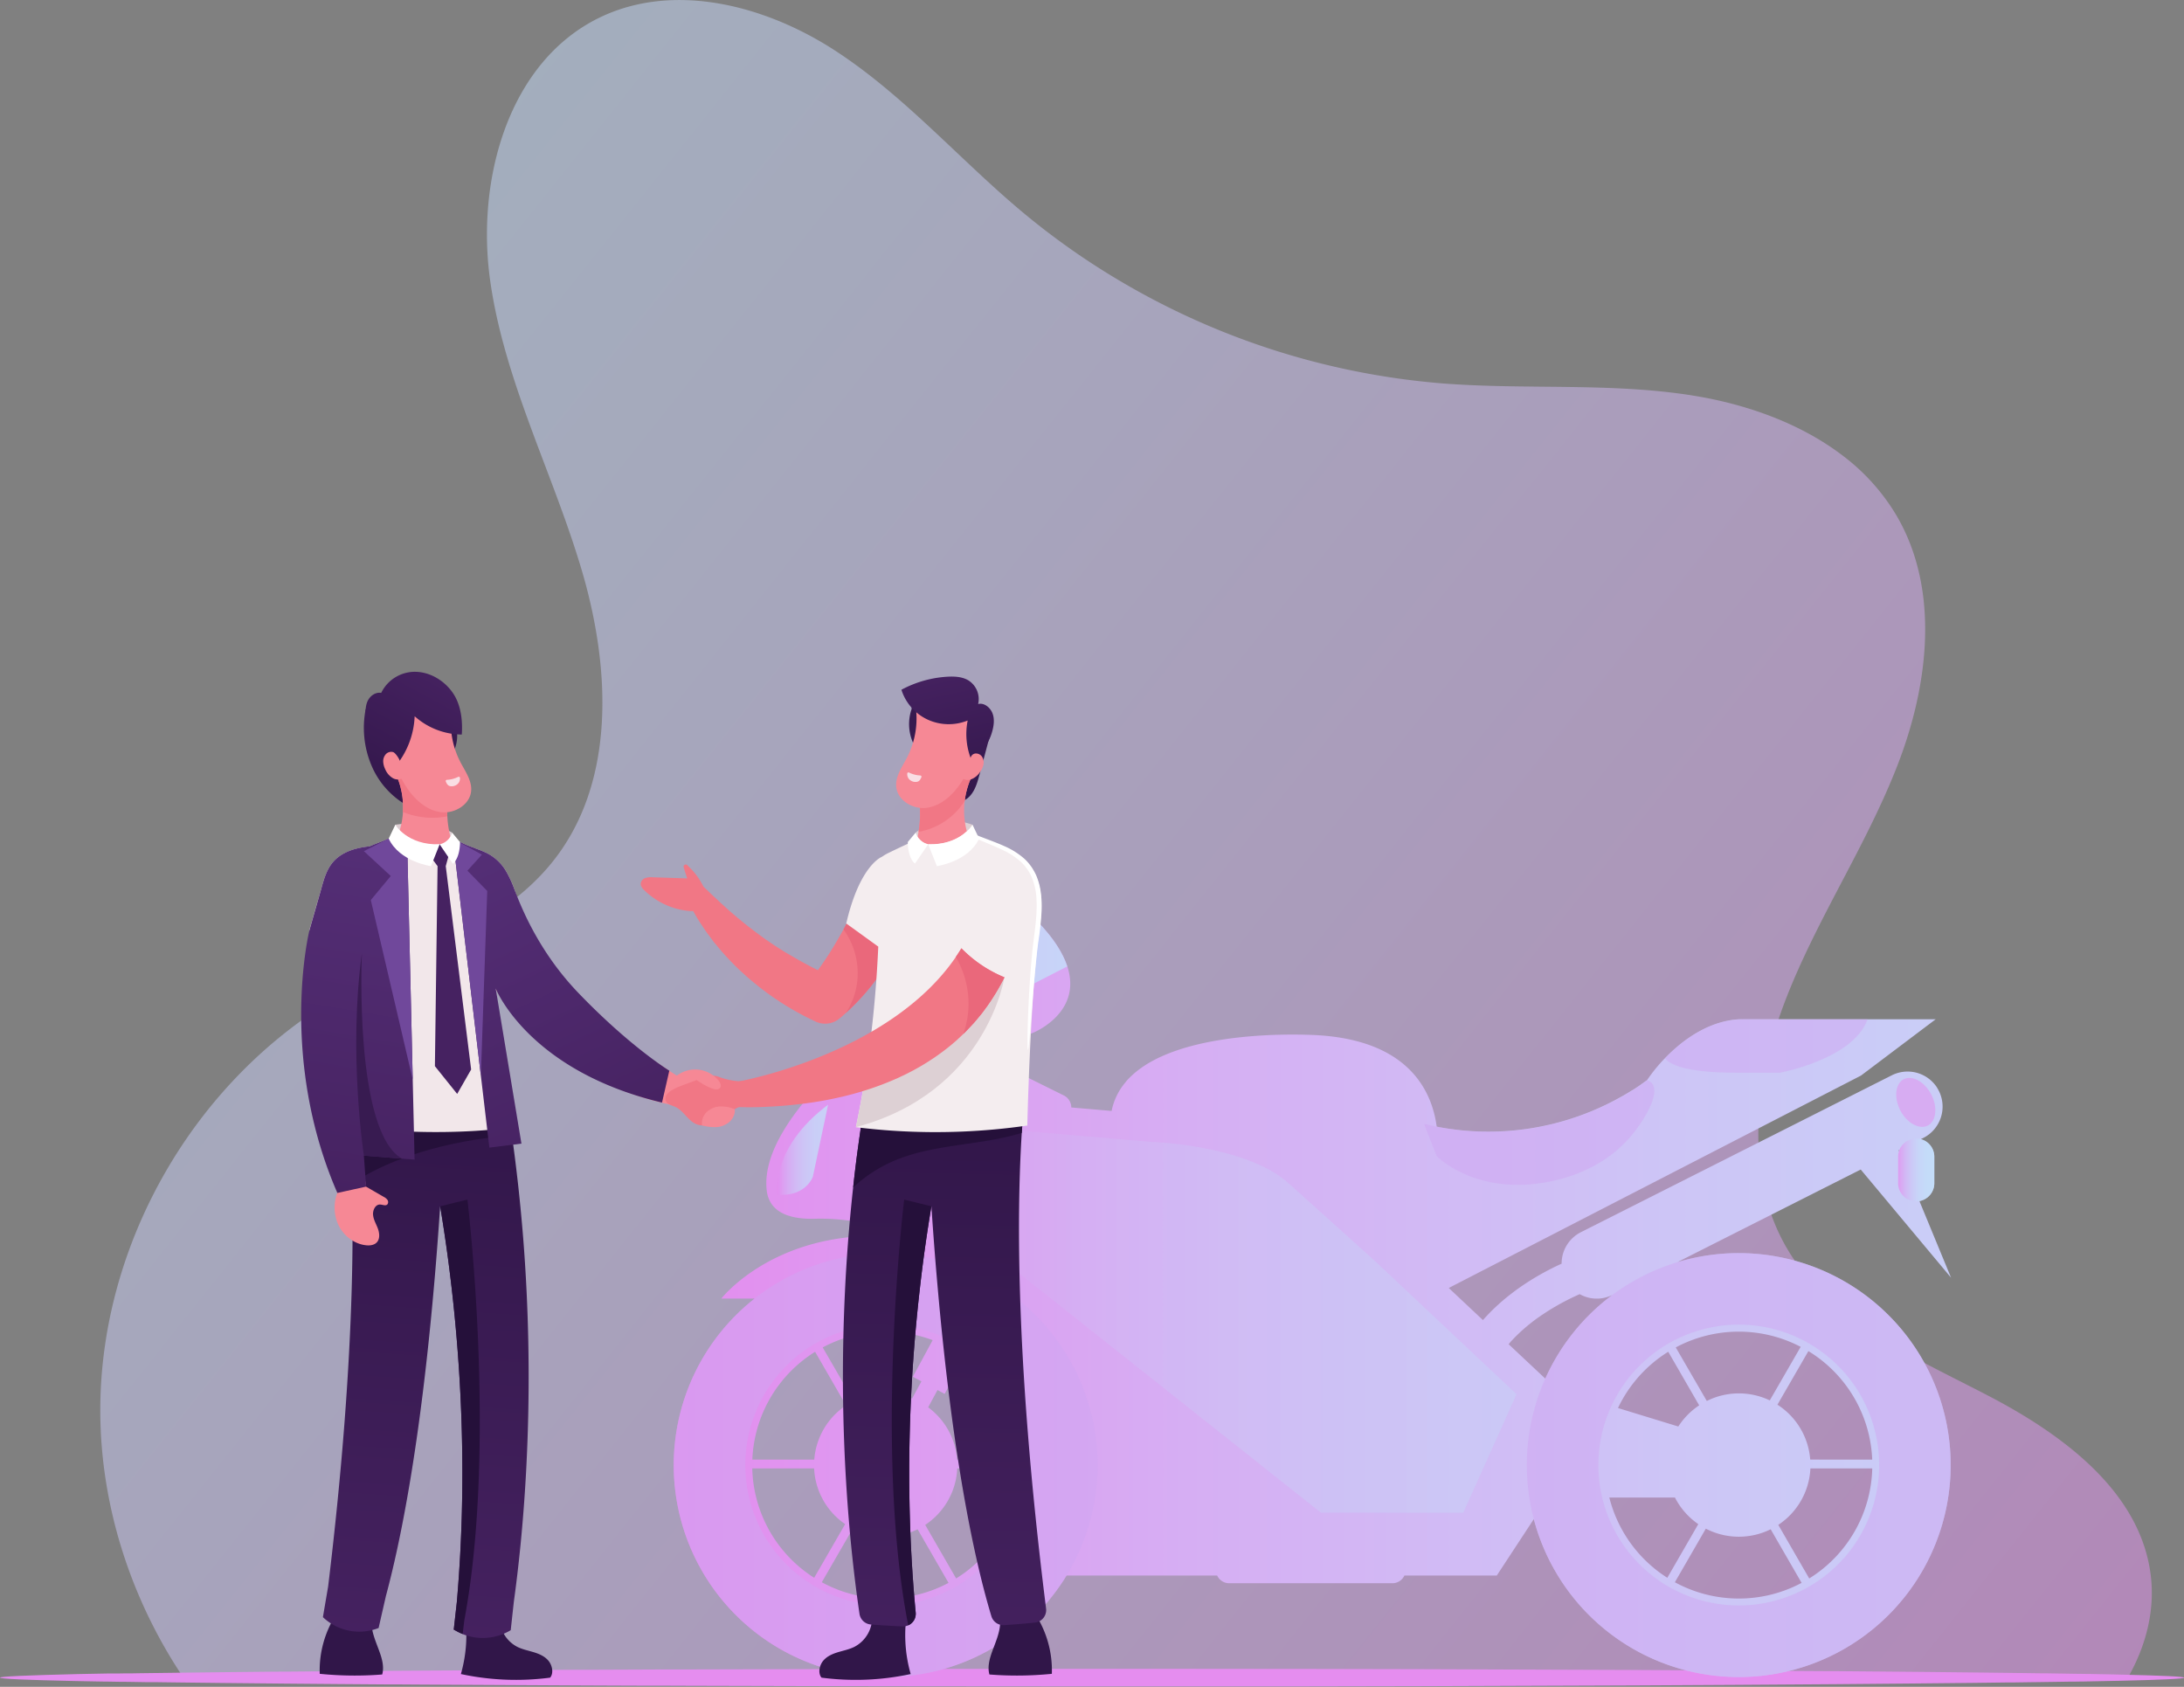 <svg xmlns="http://www.w3.org/2000/svg" xmlns:xlink="http://www.w3.org/1999/xlink" viewBox="0 0 1300 1004"><rect x="0" y="0" width="1300" height="1004" fill="#808080" stroke="none"/><defs><style>.cls-1{isolation:isolate;}.cls-11,.cls-2,.cls-6{opacity:0.5;}.cls-3{fill:url(#_ÂÁ_Ï_ÌÌ_È_ËÂÌÚ_21);}.cls-4{fill:#e58def;}.cls-5{fill:url(#Dégradé_sans_nom_6);}.cls-6{fill:#d1a7f2;}.cls-11,.cls-6{mix-blend-mode:multiply;}.cls-7{opacity:0.3;fill:url(#gradient);}.cls-10,.cls-7,.cls-8,.cls-9{mix-blend-mode:screen;}.cls-10,.cls-8,.cls-9{opacity:0.75;}.cls-8{fill:url(#gradient-2);}.cls-9{fill:url(#gradient-3);}.cls-10{fill:url(#gradient-4);}.cls-12{fill:#e48cee;}.cls-13{fill:#f17785;}.cls-14{fill:#ea687b;}.cls-15{fill:#ddd0d4;}.cls-16{fill:url(#_ÂÁ_Ï_ÌÌ_È_ËÂÌÚ_6);}.cls-17{fill:#311649;}.cls-18{fill:url(#_ÂÁ_Ï_ÌÌ_È_ËÂÌÚ_6-2);}.cls-19{fill:#25103a;}.cls-20{fill:#ddced3;}.cls-21{fill:url(#_ÂÁ_Ï_ÌÌ_È_ËÂÌÚ_6-3);}.cls-22{fill:url(#_ÂÁ_Ï_ÌÌ_È_ËÂÌÚ_6-4);}.cls-23{fill:#f68895;}.cls-24{fill:#f4edef;}.cls-25{fill:#fff;}.cls-26{fill:#371a4f;}.cls-27{fill:url(#_ÂÁ_Ï_ÌÌ_È_ËÂÌÚ_6-5);}.cls-28{fill:#f9dee4;}.cls-29{fill:#f2e7ea;}.cls-30{fill:url(#_ÂÁ_Ï_ÌÌ_È_ËÂÌÚ_6-6);}.cls-31{fill:url(#_ÂÁ_Ï_ÌÌ_È_ËÂÌÚ_4);}.cls-32{fill:#381b51;}.cls-33{fill:url(#_ÂÁ_Ï_ÌÌ_È_ËÂÌÚ_4-2);}.cls-34{fill:#70489b;}.cls-35{fill:#462261;}</style><linearGradient id="_ÂÁ_Ï_ÌÌ_È_ËÂÌÚ_21" x1="1223.7" y1="1130.32" x2="-23.87" y2="134.79" gradientUnits="userSpaceOnUse"><stop offset="0" stop-color="#e58def"/><stop offset="0.19" stop-color="#dda0f2"/><stop offset="0.73" stop-color="#cad1f8"/><stop offset="1" stop-color="#c2e4fb"/></linearGradient><linearGradient id="Dégradé_sans_nom_6" x1="401.06" y1="773.16" x2="2094.7" y2="773.16" gradientUnits="userSpaceOnUse"><stop offset="0" stop-color="#e48cee"/><stop offset="0.02" stop-color="#e290ef"/><stop offset="0.18" stop-color="#d6aef3"/><stop offset="0.35" stop-color="#cdc5f6"/><stop offset="0.54" stop-color="#c6d6f8"/><stop offset="0.74" stop-color="#c2e0fa"/><stop offset="1" stop-color="#c1e3fa"/></linearGradient><linearGradient id="gradient" x1="526.61" y1="783.76" x2="902.74" y2="783.76" xlink:href="#Dégradé_sans_nom_6"/><linearGradient id="gradient-2" x1="1129.83" y1="696.37" x2="1151.36" y2="696.37" xlink:href="#Dégradé_sans_nom_6"/><linearGradient id="gradient-3" x1="462.56" y1="684.36" x2="492.92" y2="684.36" xlink:href="#Dégradé_sans_nom_6"/><linearGradient id="gradient-4" x1="496.55" y1="592.25" x2="635.29" y2="592.25" xlink:href="#Dégradé_sans_nom_6"/><linearGradient id="_ÂÁ_Ï_ÌÌ_È_ËÂÌÚ_6" x1="488.48" y1="476.67" x2="444.61" y2="395.6" gradientTransform="matrix(-1, 0, 0, 1, 704.5, 0)" gradientUnits="userSpaceOnUse"><stop offset="0" stop-color="#311649"/><stop offset="1" stop-color="#462261"/></linearGradient><linearGradient id="_ÂÁ_Ï_ÌÌ_È_ËÂÌÚ_6-2" x1="438.13" y1="653.19" x2="461.02" y2="989.37" xlink:href="#_ÂÁ_Ï_ÌÌ_È_ËÂÌÚ_6"/><linearGradient id="_ÂÁ_Ï_ÌÌ_È_ËÂÌÚ_6-3" x1="137.42" y1="653.07" x2="145.05" y2="1016.45" xlink:href="#_ÂÁ_Ï_ÌÌ_È_ËÂÌÚ_6"/><linearGradient id="_ÂÁ_Ï_ÌÌ_È_ËÂÌÚ_6-4" x1="124.13" y1="480.86" x2="142.57" y2="395.02" xlink:href="#_ÂÁ_Ï_ÌÌ_È_ËÂÌÚ_6"/><linearGradient id="_ÂÁ_Ï_ÌÌ_È_ËÂÌÚ_6-5" x1="127" y1="481.48" x2="145.44" y2="395.64" xlink:href="#_ÂÁ_Ï_ÌÌ_È_ËÂÌÚ_6"/><linearGradient id="_ÂÁ_Ï_ÌÌ_È_ËÂÌÚ_6-6" x1="485.33" y1="478.38" x2="441.46" y2="397.31" xlink:href="#_ÂÁ_Ï_ÌÌ_È_ËÂÌÚ_6"/><linearGradient id="_ÂÁ_Ï_ÌÌ_È_ËÂÌÚ_4" x1="504.07" y1="710.69" x2="467.82" y2="495.14" gradientTransform="matrix(-1, 0, 0, 1, 704.5, 0)" gradientUnits="userSpaceOnUse"><stop offset="0" stop-color="#462261"/><stop offset="1" stop-color="#552f77"/></linearGradient><linearGradient id="_ÂÁ_Ï_ÌÌ_È_ËÂÌÚ_4-2" x1="345.65" y1="689.8" x2="433.4" y2="504.14" xlink:href="#_ÂÁ_Ï_ÌÌ_È_ËÂÌÚ_4"/></defs><g class="cls-1"><g id="Calque_2" data-name="Calque 2"><g id="_Layer_" data-name="&lt;Layer&gt;"><g class="cls-2"><path class="cls-3" d="M59.7,838.13C59.43,894.8,77.42,951,108.84,998.05l.93,1.38h.14l14.17-.19q12.4-.18,26-.32,14.14-.17,29.57-.31l10.43-.1,18.73-.17,35.92-.29,10.05-.07,16.23-.11c28.5-.19,58.87-.36,90.82-.51l4.83,0h5.43q13.59-.08,27.53-.12l11.38-.05,13,0c34.39-.12,70.25-.22,107.27-.29l40.21-.06q38.32-.06,78-.06h57q40.29,0,79.18.07l11.32,0q34.94.06,68.46.15c91.3.25,174,.66,243.32,1.2l5.5.05c18,.13,35,.29,51,.45,14.24.14,27.69.3,40.26.45,4.84.06,9.56.11,14.13.18h.12l7.34.11h1.09c3.44.06,6.79.1,10.06.14h.23c1,0,1.89,0,2.83,0l11.15.19,8.5.14.86,0,3.94.07.78-1.35c10.76-18.8,16.34-40,13.59-61.47-6.35-49.6-52.57-83.48-96.93-106.56s-93.93-44.16-119.35-87.22c-26.12-44.25-19.38-101-.79-148.87s47.78-91.13,66.38-139,25.38-104.61-.7-148.87a124.13,124.13,0,0,0-32.51-35.92c-23.32-17.64-52.5-28.57-81.81-34.11-2.89-.54-5.79-1-8.68-1.48-46.85-7.17-94.65-3.39-141.94-6.55-1.63-.1-3.27-.22-4.91-.35A447.29,447.29,0,0,1,666.3,167a439.57,439.57,0,0,1-57.53-40.63C571,94.82,538.28,56.87,497,30.05S401.39-11,357.05,10.39c-54.41,26.29-73.68,96.45-65.33,156.3s37.34,114.62,54.51,172.56,20.54,126.14-17.1,173.41c-31.68,39.77-84.13,55-128,80.63C115.91,643,60.17,739.52,59.7,838.13Z"/></g><path class="cls-4" d="M0,998.55c0,.71,15.55,1.38,43.88,2l12.25.24,6.89.12,1.47,0,3.07.05,3.36.06,1.73,0H73l5.16.07,8.42.14,3,0,2.55,0,5.53.08,7.66.1,27.88.33,36.28.36,6.86.06q11.79.12,24.22.21,15.42.13,31.78.24l6.43,0,13.24.09c29.58.19,61.19.36,94.52.51l18,.08,18,.07,11.15,0,16.12.06c32,.11,65.26.2,99.53.26q19.89,0,40.24.06,38.48,0,78.34.06h59.21l54,0,15.62,0h8.47l11.25,0q34.8-.06,68.2-.14c90.77-.24,173-.64,241.76-1.17l7.17-.05q23.19-.18,44.2-.39,19.66-.18,37.26-.38l14.26-.18,6.2-.08h2l1.66,0,10.12-.15h.53l5.1-.07,11-.16,5.81-.09,2.79,0,3.77-.07,1.06,0q11.64-.2,21.2-.43h.56c25.22-.58,39-1.21,39-1.87s-12.53-1.21-35.61-1.77l-9.49-.22-12.15-.24-1.59,0c-1.28,0-2.59,0-3.91-.06l-.85,0-8.44-.14-11.07-.18c-.93,0-1.86,0-2.81,0h-.22c-3.25,0-6.58-.08-10-.14h-1.08l-7.29-.1h-.12l-14-.17q-18.72-.23-40-.43c-15.9-.16-32.81-.31-50.63-.44l-5.46,0c-68.78-.52-150.9-.92-241.54-1.16q-33.24-.09-68-.14l-11.24,0q-38.57-.06-78.6-.08H629.34q-39.36,0-77.45.06-20.17,0-39.92.06c-36.75.06-72.34.16-106.48.27l-12.85,0-11.3.05-27.33.11h-5.39c-1.6,0-3.2,0-4.79,0-31.72.14-61.86.3-90.16.49l-16.11.1-10,.07-35.67.28-18.59.16L163,995l-29.36.3q-13.52.13-25.83.31l-14.07.18H93.2c-3.64.06-7.2.1-10.65.14h0c-1.28,0-2.55.06-3.81.07s-2.55,0-3.8,0l-3.51.06c-.83,0-1.64,0-2.45,0l-2.87,0h-.4c-1.22,0-2.43,0-3.63.06l-8.89.17-7.18.14C16.32,997.16,0,997.84,0,998.55Z"/><path class="cls-5" d="M1035,745.87a126,126,0,0,0-36.6,5.4l109.18-55.15,53.76,64.37-18.83-45.61a10.79,10.79,0,0,0,8.87-10.58V688.45a10.8,10.8,0,0,0-8-10.4l1.44-.73a20.89,20.89,0,0,0,9.23-28.09h0c-.31-.61-.65-1.2-1-1.77l0-.05c-.36-.56-.74-1.1-1.14-1.61l0,0h0a20.9,20.9,0,0,0-25.88-5.75L941,733.42a20.89,20.89,0,0,0-11.47,18.73c-13,5.9-31.86,16.59-46.83,33.58l-20.34-19.11,245.38-126.43,44.49-33.54h-114.3c-.59,0-1.17,0-1.76,0l-.56,0-1.19.07-.65.05-1.09.1-.65.08c-.38,0-.75.09-1.12.15l-.58.08-1.34.23-.34.06c-.55.11-1.1.22-1.64.35l-.47.11-1.16.28-.6.16-1,.29-.62.18-1,.32-.58.19-1.11.39-.45.16-1.51.58-.36.15-1.14.48-.55.25-.93.42-.58.28-.9.43-.56.29c-.32.15-.62.32-.93.48l-.49.26-1.34.74a1.18,1.18,0,0,0-.19.11l-1.21.7-.48.3-.86.53-.53.33-.8.52-.52.34-.8.55-.48.33-1,.68-.27.2-1.2.89-.39.29-.8.62-.46.36-.71.57-.46.37-.7.59-.42.35-.79.67-.3.26-1.06.94-.22.2-.81.74-.34.32-.68.64-.33.32-.23.21h0l0,0-.41.39-.3.3-.44.44c-.1.1-.2.19-.29.29l-.19.19-.84.85-.08.09h0a95.49,95.49,0,0,0-10.68,13.08l0,0,0,0-.12.1-.07.06-.24.19-.06,0-1,.72-.11.08-.54.4-.13.1-.72.52,0,0-1.89,1.32-.16.11-.94.64-.18.11c-.78.52-1.63,1.08-2.55,1.66l-.09,0-1.3.81-.28.17-1.25.76-.29.17c-1,.62-2.16,1.27-3.33,1.92A160.89,160.89,0,0,1,855.16,670.6c0-.2-.06-.4-.08-.61s-.05-.3-.07-.45q-.06-.48-.15-1l-.06-.4-.24-1.37h0c-.09-.47-.18-.94-.28-1.41l-.09-.4c-.08-.34-.15-.68-.23-1l-.12-.49-.12-.49h0c-4.88-19.42-20.63-43.55-68.36-46.75,0,0-70.65-5.07-105.52,19h0l-.68.49c-.32.22-.63.44-.93.67s-.72.54-1.07.82l-1.07.86q-.69.55-1.35,1.14l-.74.67-.94.88-.73.73c-.29.29-.58.59-.86.89l-.69.76c-.28.31-.55.63-.82,1l-.63.76c-.28.35-.55.7-.82,1.06s-.36.47-.53.71c-.35.49-.68,1-1,1.49-.08.12-.16.23-.23.35-.39.62-.77,1.25-1.12,1.89-.13.22-.24.45-.36.68-.23.43-.46.87-.67,1.32-.13.27-.25.53-.37.8-.19.43-.37.85-.55,1.29l-.33.84c-.17.45-.32.9-.47,1.35-.1.28-.19.56-.28.84-.15.5-.29,1-.43,1.52-.06.25-.13.49-.19.73-.11.48-.21,1-.31,1.46l-24-2.06a8,8,0,0,0-4.44-7.15L606,638.54a15.16,15.16,0,0,0-29.31-2.39c-4.47,1.67-11.18,5.88-15.41,16.47l-19.71-1.69c19.82-17.69,64.82-32.89,73.15-36.12,0,0,29.72-11.68,20.59-39.6h0c-.1-.3-.2-.6-.31-.9s-.29-.81-.45-1.23-.24-.61-.37-.92-.22-.52-.33-.78-.25-.58-.39-.88l-.38-.8c-.14-.3-.28-.59-.43-.89l-.42-.81c-.16-.31-.32-.62-.49-.93s-.29-.54-.45-.81l-.58-1-.45-.76-.76-1.22-.38-.58c-.38-.6-.79-1.21-1.21-1.81l-.42-.58c-.3-.44-.61-.87-.93-1.31l-.56-.74c-.29-.39-.59-.79-.91-1.19l-.62-.78q-.47-.6-1-1.2l-.66-.79c-.35-.41-.7-.83-1.06-1.24l-.67-.78-1.24-1.38-.6-.66c-.64-.69-1.29-1.38-2-2.08l0,0h0l-.08,0-.1.06-.55.31-.11.07-.29.17-.15.08-.43.25-.08.05-.61.35-.07,0-.59.34-.2.11-.64.38-.11.07-.87.51-.1.05-.79.48-.26.15-.82.49-.18.1-1.1.66-.06,0-1,.63-.29.17-1,.62-.19.12-1.32.8-.07,0-1.27.77-.3.19-1.17.71-.27.17-1.51.93h0l-1.52.94-.33.2-1.33.83-.31.19-3.38,2.13-.33.2-1.46.93-.37.23-3.7,2.36-.29.19-1.63,1.06-.38.24-4,2.58-.32.2-1.73,1.15-.42.27-1.94,1.29-.11.07-2.16,1.44-.25.17-1.86,1.25-.47.31-1.9,1.29-.26.17-2.24,1.53-.18.12-2,1.38-.49.34-1.93,1.34-.3.2-2.33,1.63-.1.07L558.43,586l-.49.35L556,587.68l-.4.29c-1.55,1.1-3.1,2.21-4.66,3.35l-.49.35-1.92,1.41-.47.34c-1.56,1.14-3.14,2.31-4.71,3.49l-.48.35L541,598.71l-.51.38q-2.37,1.78-4.72,3.6l-.49.38-1.9,1.47-.55.43-2.28,1.79,0,0-2.39,1.9-.44.36-1.9,1.53-.57.46-2.09,1.7-.22.18c-.78.64-1.57,1.28-2.34,1.93l-.41.34-1.89,1.58-.58.49c-.65.54-1.28,1.09-1.92,1.63l-.36.31c-.77.65-1.53,1.3-2.28,2l-.36.31-1.87,1.63-.59.53-1.8,1.59-.42.38-2.21,2-.27.25-1.89,1.73-.56.53-1.69,1.57-.47.45c-.72.67-1.43,1.34-2.13,2l-.12.12-1.93,1.87-.23.22h0c-24.68,24.19-42.63,49.83-40.27,71.95,1.58,14.79,16.27,17.45,28.68,17.11,20.45-.54,40.44,4.09,59.32,11.78-79-10.72-115,35.74-115,35.74h19.84A126.15,126.15,0,1,0,634.88,937.75H724.5a7.85,7.85,0,0,0,7.13,4.61h97.2a7.86,7.86,0,0,0,7.13-4.61h55l22-33.54a126.16,126.16,0,1,0,122-158.34ZM898.87,799c.74-.82,1.5-1.63,2.27-2.43l.22-.23c.75-.77,1.52-1.53,2.3-2.28l.29-.28c.77-.73,1.55-1.45,2.33-2.15l.37-.33c.7-.61,1.39-1.21,2.1-1.81l.37-.3c.66-.55,1.32-1.09,2-1.62l.52-.41c.62-.48,1.24-1,1.87-1.43l.61-.46c.65-.48,1.3-.95,2-1.41l.72-.51c.65-.46,1.31-.9,2-1.34l.7-.47c.69-.46,1.38-.9,2.08-1.34l.58-.37c.75-.47,1.51-.93,2.27-1.39l.39-.23,2.49-1.44.19-.11c1.49-.84,3-1.65,4.51-2.44l.22-.11c1.51-.78,3-1.52,4.56-2.25l.22-.1c1.07-.5,2.15-1,3.23-1.46l.33.17.59.3.65.31.6.26.67.27.62.22.7.22.61.18c.25.07.49.13.74.18l.6.14.8.14.56.09c.3,0,.6.06.9.09l.47.05c.46,0,.92,0,1.39,0l1.19,0a20.87,20.87,0,0,0,8-2.13,126.58,126.58,0,0,0-39.88,49.77L898,800.09c.25-.29.49-.58.75-.87Zm178.64,69.76A42.65,42.65,0,0,0,1058,836.08l18.42-31.89a79.39,79.39,0,0,1,38,64.6ZM993,804.58l18.42,31.9A42.92,42.92,0,0,0,999,849.07l-35.92-11A79.74,79.74,0,0,1,993,804.58Zm60.44,28.95a42.67,42.67,0,0,0-37.49.34L997.48,802a79.56,79.56,0,0,1,74.35-.34ZM997,891.36a43,43,0,0,0,13.88,15.82l-18.43,31.93a79.54,79.54,0,0,1-34.51-47.75Zm18.37,18.51a42.64,42.64,0,0,0,38.6.36l18.42,31.91a79.53,79.53,0,0,1-75.44-.37Zm61.55,29.66-18.42-31.91a42.63,42.63,0,0,0,19.12-33.6h36.82A79.4,79.4,0,0,1,1076.89,939.53ZM569.72,868.79a42.57,42.57,0,0,0-17.24-31.13l5.57-10.3,4.25,2.3,11.78-21.8a79.36,79.36,0,0,1,32.5,60.93Zm-85,0H447.82a79.38,79.38,0,0,1,37.36-64.19l18.42,31.9A42.62,42.62,0,0,0,484.68,868.77Zm63.74-46.61-5.51,10.2a42.62,42.62,0,0,0-34.79,1.51L489.7,802a79.61,79.61,0,0,1,65.44-4.33l-11.78,21.81ZM484.59,874a42.6,42.6,0,0,0,18.48,33.18l-18.44,31.93A79.39,79.39,0,0,1,447.77,874Zm23,35.87a42.64,42.64,0,0,0,38.6.36l18.42,31.91a79.53,79.53,0,0,1-75.44-.37Zm61.55,29.66-18.42-31.91A42.6,42.6,0,0,0,569.8,874h36.83A79.43,79.43,0,0,1,569.1,939.53Zm561.19-254.21-.23-.57.54-.27C1130.49,684.76,1130.38,685,1130.29,685.32Zm-534.8-29.77a15.29,15.29,0,0,0,4.37-2.18l6.24,3.09Z"/><path class="cls-6" d="M1035,745.87A126.15,126.15,0,1,0,1161.13,872,126.15,126.15,0,0,0,1035,745.87Zm0,209.71A83.57,83.57,0,1,1,1118.55,872,83.56,83.56,0,0,1,1035,955.58Z"/><path class="cls-6" d="M527.2,745.87A126.15,126.15,0,1,0,653.34,872,126.14,126.14,0,0,0,527.2,745.87Zm0,209.71A83.57,83.57,0,1,1,610.76,872,83.57,83.57,0,0,1,527.2,955.58Z"/><path class="cls-6" d="M855.17,688.1s16.43,17.11,47.91,17.11c0,0,47.91,2,73.23-36.27,0,0,15.82-22,4.11-26,0,0-54.75,45.17-132.78,26Z"/><path class="cls-7" d="M539.43,667.18l145.66,12.47s56.12,1.7,81.62,24.37l51,45.91,85,79.92L871,900.35H786.26L576.79,734.23,526.61,706Z"/><path class="cls-6" d="M1037.91,606.65c-20.33,0-36.79,12.8-46.81,23.2,2.31,3.24,10.86,8.63,42.2,8.63h26.32s43.67-8.09,52.06-31.83Z"/><path class="cls-8" d="M1140.59,715.06h0a10.79,10.79,0,0,1-10.76-10.76V688.45a10.8,10.8,0,0,1,10.76-10.77h0a10.81,10.81,0,0,1,10.77,10.77V704.3A10.8,10.8,0,0,1,1140.59,715.06Z"/><path class="cls-9" d="M462.8,711.13s-4.95-27.22,30.12-53.63l-9.08,42.91S479.72,712.37,462.8,711.13Z"/><path class="cls-10" d="M496.55,636.35c13.3,0,31.49-5.84,61.67-21.57l77.07-39.57c-2.53-7.74-8-16.72-18-27.05C617.3,548.16,544.31,589.54,496.55,636.35Z"/><g class="cls-11"><path class="cls-12" d="M1149.53,651.37c4,7.62,3,16-2,18.59s-12.42-1.39-16.38-9-3-16,2-18.59S1145.57,643.74,1149.53,651.37Z"/></g><path class="cls-13" d="M381.38,525.94c-.07,1.54,1,2.85,2.13,3.93a43.87,43.87,0,0,0,27.15,12.4,12.69,12.69,0,0,0,1.95,0c.2.37.42.74.64,1.12,1.15,2,2.34,4.12,3.77,6.22s2.85,4.4,4.55,6.62c.84,1.12,1.69,2.26,2.55,3.44s1.84,2.28,2.8,3.45a161.28,161.28,0,0,0,13.16,14.14c1.26,1.15,2.54,2.31,3.82,3.49l2,1.76,2.05,1.71,4.21,3.43,4.42,3.33a167.3,167.3,0,0,0,19.51,12.33c.77.41,1.52.84,2.28,1.24s1.54.76,2.3,1.15l4.59,2.25a13.4,13.4,0,0,0,14.63-1.88l1.2-1c.85-.74,1.68-1.47,2.5-2.22a138.2,138.2,0,0,0,12.88-13.4,120.54,120.54,0,0,0,11.69-16.64q1.18-2.12,2.36-4.17c.8-1.63,1.59-3.23,2.39-4.81.21-.47.43-.95.65-1.41.29-.7.59-1.39.88-2.06.57-1.37,1.12-2.72,1.66-4.05a94.63,94.63,0,0,0,4.3-15.27,60.89,60.89,0,0,0,1-6.84,50.83,50.83,0,0,0,.26-6.17,52,52,0,0,0-.35-5.4,38.55,38.55,0,0,0-.92-4.58,17.08,17.08,0,0,0-3.08-6.42A6.55,6.55,0,0,0,533,509a7.27,7.27,0,0,0-4.79,1.29,21.38,21.38,0,0,0-4.85,4.64,40.16,40.16,0,0,0-2.44,3.39c-.81,1.24-1.7,2.57-2.52,4s-1.72,3-2.58,4.58-1.76,3.31-2.7,5.11c-1.81,3.57-3.85,7.43-5.93,11.58-.55,1-1.1,2.07-1.65,3.12l-.83,1.62-.89,1.61-1.74,3.27,0,0c-.63,1.1-1.26,2.23-1.9,3.36-2.61,4.52-5.37,9.29-8.58,14.05-1.51,2.26-3.1,4.55-4.75,6.84-5.47-2.68-10.69-5.58-15.7-8.51L467,566.55,463,564l-2-1.27c-.63-.44-1.26-.88-1.9-1.31l-3.77-2.57c-4.86-3.53-9.5-7-13.64-10.41-1-.87-2.11-1.68-3.09-2.54l-2.92-2.5c-1.94-1.62-3.69-3.3-5.43-4.84s-3.33-3.11-4.9-4.54-3-2.83-4.34-4.14c-.81-.75-1.57-1.48-2.3-2.17-.35-.71-.71-1.39-1.06-2a40.93,40.93,0,0,0-5.58-7.74c-.56-.59-1.69-1.73-2.9-3a1.32,1.32,0,0,0-2.22,1.3c.23.77.47,1.55.7,2.29.5,1.58,1,3.05,1.44,4.27l-4.17-.13-16.21-.53a11.83,11.83,0,0,0-4.56.44A4,4,0,0,0,381.38,525.94Z"/><path class="cls-14" d="M510.1,585.57a43.8,43.8,0,0,1-6.54,17.24,138.2,138.2,0,0,0,12.88-13.4,120.54,120.54,0,0,0,11.69-16.64q1.18-2.12,2.36-4.17c.8-1.63,1.59-3.23,2.39-4.81.21-.47.43-.95.65-1.41.29-.7.59-1.39.88-2.06.57-1.37,1.12-2.72,1.66-4.05a94.63,94.63,0,0,0,4.3-15.27,60.89,60.89,0,0,0,1-6.84,50.83,50.83,0,0,0,.26-6.17,52,52,0,0,0-.35-5.4,38.55,38.55,0,0,0-.92-4.58,17.08,17.08,0,0,0-3.08-6.42A6.55,6.55,0,0,0,533,509a7.27,7.27,0,0,0-4.79,1.29,21.38,21.38,0,0,0-4.85,4.64,40.16,40.16,0,0,0-2.44,3.39c-.81,1.24-1.7,2.57-2.52,4s-1.72,3-2.58,4.58-1.76,3.31-2.7,5.11c-1.81,3.57-3.85,7.43-5.93,11.58-.55,1-1.1,2.07-1.65,3.12l-.83,1.62-.89,1.61-1.74,3.27A44.51,44.51,0,0,1,510.1,585.57Z"/><path class="cls-15" d="M545.09,495.51s13.32-11.94,33.79-4.62l.1,5.82S543.91,515.23,545.09,495.51Z"/><path class="cls-16" d="M217.7,421.94a57.57,57.57,0,0,0,3.41,33.65,49.11,49.11,0,0,0,21.33,23.89A80.47,80.47,0,0,0,217.7,421.94Z"/><path class="cls-17" d="M199.85,961.27a61.49,61.49,0,0,0-9.53,35,208,208,0,0,0,37.18.4c1.56-5.75-.9-11.69-3-17.27s-4.28-11.53-3-17.36C214.48,961.54,206.84,961,199.85,961.27Z"/><path class="cls-17" d="M276.17,957.83a84.18,84.18,0,0,1-1.83,38.58,156.44,156.44,0,0,0,53.12,2.14c2.21-2.66,1.28-7.19-.87-9.9s-5.49-4.19-8.79-5.2-6.75-1.68-9.85-3.21a19.63,19.63,0,0,1-10.47-19.67C291.33,957.39,283,956.77,276.17,957.83Z"/><path class="cls-18" d="M192.21,962.55l.62.57A31.43,31.43,0,0,0,225.36,969l4.26-18.65,0-.05c9.06-33.6,20.45-90.95,28.67-184.29q2-22.57,3.71-48c2.4,14.31,4.74,30.46,6.77,48.15C274.69,817.3,278,881.3,272.14,951c-.07.88-.14,1.76-.22,2.64l-1.83,16.34,1.61.89a32.16,32.16,0,0,0,32.3-.57l1.85-16.88c5.42-39.3,11.44-104.57,7.61-184.33-.5-10.33-1.15-20.9-2-31.7q-1.2-15-2.88-30.57c-.17-1.57-.35-3.15-.53-4.72-.51-4.53-1.06-9.07-1.64-13.65h0q-.79-6.21-1.69-12.49-1.26-8.94-2.71-18c-.46-2.83-.91-5.66-1.4-8.51-.05-.34-.11-.7-.17-1.05-.26-1.52-.53-3-.78-4.55L262.37,643l-57.25-1.22c.53,4,1.2,9.42,1.85,16.48.13,1.5.27,3.08.41,4.72,0,.3.05.61.07.92.22,2.62.42,5.43.63,8.42,0,.66.08,1.34.13,2q.67,10.48,1.14,23.88c.06,2,.13,4.1.18,6.22.27,10.45.4,22.12.3,35.09q-.08,13.31-.51,28.41c-1.33,45.67-5.24,104-14,176.35Z"/><path class="cls-19" d="M268.8,766.16c5.89,51.15,9.2,115.16,3.35,184.8-.07.87-.14,1.75-.23,2.63l-1.83,16.34,1.61.89a32,32,0,0,0,3.7,1.76l1-8.33h0C295.94,860.05,278.22,714,278.22,714L262,718C264.41,732.33,266.76,748.47,268.8,766.16Z"/><path class="cls-19" d="M205.12,641.75c.53,4,1.2,9.42,1.85,16.48.13,1.5.27,3.08.41,4.72,0,.3.05.61.07.92.22,2.62.42,5.43.63,8.42,0,.66.08,1.34.13,2q.67,10.48,1.14,23.88c.06,2,.13,4.1.18,6.22,34.07-22.24,78-27.35,95.18-28.52q-1.26-8.94-2.71-18c-.46-2.83-.91-5.66-1.4-8.51-.05-.34-.11-.7-.17-1.05-.26-1.52-.53-3-.78-4.55L262.37,643Z"/><path class="cls-20" d="M235.3,490.89s18.93-3.45,33.8,4.62v7.33H235.3Z"/><path class="cls-17" d="M616.58,961.27a61.56,61.56,0,0,1,9.52,35,207.9,207.9,0,0,1-37.17.4c-1.56-5.75.9-11.69,3-17.27S596.19,967.82,595,962C601.94,961.54,609.58,961,616.58,961.27Z"/><path class="cls-17" d="M540.25,957.83a84.18,84.18,0,0,0,1.83,38.58A156.44,156.44,0,0,1,489,998.55c-2.21-2.66-1.28-7.19.88-9.9s5.48-4.19,8.79-5.2,6.75-1.68,9.85-3.21A19.66,19.66,0,0,0,519,960.57C525.09,957.39,533.41,956.77,540.25,957.83Z"/><path class="cls-21" d="M511.59,960.54a7.49,7.49,0,0,0,6.85,6.39c6.2.48,12.46.85,18.82,1.12a7.39,7.39,0,0,0,3.36-.64,7.49,7.49,0,0,0,4.44-7.58c-6.91-73.08-3.57-140.36,2.57-193.67,2-17.7,4.38-33.84,6.77-48.16q1.71,25.47,3.71,48c9.27,105.23,22.57,164.74,32,196a7.49,7.49,0,0,0,7.67,5.3q9.23-.6,18.22-1.52a7.48,7.48,0,0,0,6.66-8.4c-9.86-78.5-14.17-141.09-15.57-189.49q-.43-15.12-.52-28.41c-.11-15.6.1-29.34.49-41.31.29-8.93.69-16.89,1.13-23.89,0-.68.09-1.36.14-2,.2-3,.4-5.8.62-8.43,0-.3,0-.61.07-.91.15-1.64.28-3.22.41-4.72.65-7.06,1.32-12.52,1.85-16.48L554.05,643l-37.27.79c-.26,1.52-.53,3-.79,4.55,0,.35-.12.71-.17,1.05-.48,2.85-.94,5.68-1.4,8.51Q512,673.32,510,688.39h0q-.88,6.87-1.65,13.64c-.18,1.58-.36,3.16-.53,4.73q-1.69,15.54-2.88,30.57-1.28,16.2-2,31.7C498.88,853.86,506,922.29,511.59,960.54Z"/><path class="cls-19" d="M540.62,967.42a7.5,7.5,0,0,0,4.44-7.59c-6.91-73.07-3.58-140.36,2.57-193.66,2-17.7,4.38-33.85,6.77-48.16l-16.2-4S520.12,863,540.62,967.42Z"/><path class="cls-19" d="M507.85,706.77a84.17,84.17,0,0,1,24.28-15.84c23.92-10.19,51.37-9,76.08-16.62,0-.68.09-1.36.14-2,.2-3,.4-5.8.62-8.43,0-.3,0-.61.07-.91.15-1.64.28-3.22.41-4.72.65-7.06,1.32-12.52,1.85-16.48L554.05,643l-37.27.79c-.26,1.52-.53,3-.79,4.55,0,.35-.12.71-.17,1.05-.48,2.85-.94,5.68-1.4,8.51Q512,673.32,510,688.39h0q-.88,6.87-1.65,13.64C508.2,703.62,508,705.2,507.85,706.77Z"/><path class="cls-22" d="M589,438.7l-6,22.5c-1.4,5.23-3.06,10.86-7.37,14.13a12.63,12.63,0,0,1-14,.61,48.84,48.84,0,0,0,13.29-20.7c1.2-3.75,2-7.69,4-11.08A11.32,11.32,0,0,1,589,438.7Z"/><path class="cls-23" d="M284.3,551.75c0,.5,0,1,0,1.52s.06,1,.1,1.55c.09,1,.19,2.13.31,3.25a63.58,63.58,0,0,0,1.21,7c.14.61.27,1.22.41,1.85l.53,1.84q.54,1.86,1.14,3.81c.2.65.43,1.29.68,1.93s.49,1.29.74,1.95c.52,1.29,1,2.65,1.62,4,1.23,2.61,2.47,5.37,4,8,.77,1.34,1.5,2.73,2.35,4.06s1.72,2.66,2.61,4l.67,1,.72,1,.87,1.18.59.81c1,1.33,2,2.68,3.07,4s2.16,2.61,3.29,3.91,2.33,2.52,3.53,3.8a136.18,136.18,0,0,0,16.1,14.23,163.05,163.05,0,0,0,17.66,11.4,177.42,177.42,0,0,0,17.29,8.43l4.15,1.71,4.07,1.56c2.67,1,5.3,1.88,7.82,2.74,5.08,1.64,9.83,3,14.2,4.09s8.34,1.92,11.87,2.54a86.68,86.68,0,0,0,9.16,1.17,25,25,0,0,0,6.09-.16c1.48-.28,2.39-.78,2.69-1.55s-.05-1.76-1-3a27.24,27.24,0,0,0-4.35-4.2c-2-1.6-4.44-3.4-7.32-5.39s-6.18-4.15-9.8-6.52l-11.75-7.64c-2.07-1.4-4.24-2.77-6.41-4.26l-3.3-2.24-3.36-2.32c-4.48-3.17-9.14-6.47-13.71-10.06s-9.19-7.37-13.7-11.37-8.51-8.06-12.31-12.1l-2.79-3-2.64-3c-.91-1-1.71-2-2.53-3l-1.24-1.48-.62-.74-.57-.75c-.77-1-1.54-2-2.31-2.93s-1.43-2-2.16-2.91c-1.48-1.88-2.72-3.82-4.05-5.63-.66-.91-1.22-1.83-1.84-2.73l-.91-1.33c-.31-.43-.61-.88-.87-1.32-.55-.88-1.1-1.74-1.66-2.58-.27-.42-.55-.84-.83-1.25l-.75-1.25-.75-1.23c-.76-1.2-1.53-2.35-2.17-3.49-.46-.76-.91-1.49-1.37-2.21-.22-.36-.47-.71-.68-1.06s-.41-.7-.62-1c-.81-1.37-1.68-2.64-2.47-3.84s-1.51-2.31-2.28-3.32c-.38-.5-.78-1-1.14-1.43s-.71-.88-1.06-1.28a15.21,15.21,0,0,0-2.14-2,6.48,6.48,0,0,0-4.28-1.54,5.48,5.48,0,0,0-3.85,2.35,13.29,13.29,0,0,0-1.62,2.7,18.76,18.76,0,0,0-.73,1.73c-.21.61-.39,1.26-.56,2a42.34,42.34,0,0,0-.87,4.66C284.36,547.92,284.31,549.76,284.3,551.75Z"/><path class="cls-13" d="M284.3,551.75c0,.5,0,1,0,1.52s.06,1,.1,1.55c.09,1,.19,2.13.31,3.25a63.58,63.58,0,0,0,1.21,7c.14.61.27,1.22.41,1.85l.53,1.84q.54,1.86,1.14,3.81c.2.65.43,1.29.68,1.93s.49,1.29.74,1.95c.52,1.29,1,2.65,1.62,4,1.23,2.61,2.47,5.37,4,8,.77,1.34,1.5,2.73,2.35,4.06s1.72,2.66,2.61,4l.67,1,.72,1,.87,1.18a65.85,65.85,0,0,1-2.77-13.35c-1.09-11.71,2.32-24.51,10.86-32.28-.76-1.2-1.53-2.35-2.17-3.49-.46-.76-.91-1.49-1.37-2.21-.22-.36-.47-.71-.68-1.06s-.41-.7-.62-1c-.81-1.37-1.68-2.64-2.47-3.84s-1.51-2.31-2.28-3.32c-.38-.5-.78-1-1.14-1.43s-.71-.88-1.06-1.28a15.21,15.21,0,0,0-2.14-2,6.48,6.48,0,0,0-4.28-1.54,5.48,5.48,0,0,0-3.85,2.35,13.29,13.29,0,0,0-1.62,2.7,18.76,18.76,0,0,0-.73,1.73c-.21.61-.39,1.26-.56,2a42.34,42.34,0,0,0-.87,4.66C284.36,547.92,284.31,549.76,284.3,551.75Z"/><path class="cls-13" d="M445.44,643.49a40.15,40.15,0,0,1-17.63-2.57,9.86,9.86,0,0,0-5.56-.46,72.92,72.92,0,0,0-21.79,8.16A9.28,9.28,0,0,0,396.6,652a3.85,3.85,0,0,0-.39,2.89c.7,2.42,3.64,3,5.87,4,4.9,2.31,7.43,8.23,12.46,10.26,3.67,1.48,7.92.53,11.43-1.31s6.51-4.49,9.82-6.67,7.15-3.91,11.09-3.55C444.41,653.44,444.58,648.3,445.44,643.49Z"/><path class="cls-24" d="M517.36,624.91c-2,14.62-4.54,30.06-7.89,46q11.88,1.49,23.86,2.22a383.55,383.55,0,0,0,78.17-3.19c.67-27.91,2.88-84,6.65-111.69,2-15,4-31.93-5.68-43.52-5.56-6.68-14-10.15-22-13.39l-9.22-3.69-.27-.12-16.48-6.61c-6.36,3.24-13.49,6.47-20.58,9.68l-4.71,2.15c-2.59,1.18-6.73,3.17-10.22,4.86a28.67,28.67,0,0,0-4,2.35h0c-.52.2-13.35,5.46-21.27,39.7l19.06,13.78C522,580.92,520.45,601.89,517.36,624.91Z"/><path class="cls-25" d="M563.21,490.89c-.08.19,2,1.24,5.84,3s9.42,4.15,16.34,7.07c3.46,1.47,7.29,3,11.21,4.87A43.93,43.93,0,0,1,608,513.28a24.42,24.42,0,0,1,2.4,2.66l1.09,1.46a17.7,17.7,0,0,1,1,1.56,29,29,0,0,1,1.71,3.33,36.08,36.08,0,0,1,1.25,3.63c.39,1.24.62,2.53.9,3.83s.42,2.64.51,4A63.46,63.46,0,0,1,617,542c-.19,5.63-.93,11.15-1.62,16.5s-1.2,10.61-1.61,15.57c-.83,9.92-1.31,18.87-1.65,26.38s-.48,13.6-.51,17.81.06,6.54.26,6.55.51-2.31.9-6.49.86-10.25,1.46-17.74,1.3-16.4,2.28-26.26c.49-4.93,1-10.1,1.77-15.43A167.8,167.8,0,0,0,620,542.14a64.18,64.18,0,0,0-.21-8.67c-.09-1.43-.35-2.84-.56-4.24a40.07,40.07,0,0,0-2.39-8.08,32.41,32.41,0,0,0-1.92-3.65,20.13,20.13,0,0,0-1.1-1.72l-1.22-1.6a28.67,28.67,0,0,0-2.69-2.9,45.21,45.21,0,0,0-12.24-7.72c-4.09-1.84-8-3.25-11.47-4.59-7-2.67-12.74-4.81-16.7-6.19S563.29,490.7,563.21,490.89Z"/><path class="cls-15" d="M509.47,670.88c78-20.76,88.39-89.2,88.39-89.2l-80.5,43.24C515.4,639.53,512.82,655,509.47,670.88Z"/><path class="cls-23" d="M546.19,498.05a9.85,9.85,0,0,0,6.31,4.5c11.94.36,19.23-4.22,23-7.76a47.74,47.74,0,0,1,4.11-35.05c-12.89-.4-27,4.9-32.75,14.94a61,61,0,0,1,.73,7.63,62.55,62.55,0,0,1-.85,12.81C546.6,496.1,546.41,497.07,546.19,498.05Z"/><path class="cls-13" d="M420,654.84c.29,1.74,3.95,2.88,10.38,3.54a192.07,192.07,0,0,0,27.11.34c5.73-.27,12-.76,18.8-1.57s14.05-1.95,21.7-3.63a189.28,189.28,0,0,0,23.91-6.83c4.11-1.46,8.25-3.16,12.43-5,1-.48,2.08-1,3.12-1.47s2.09-1,3.13-1.54l3.13-1.62,3.11-1.74c1-.57,2.07-1.18,3.09-1.81s2-1.23,3-1.87c2-1.31,4-2.59,5.88-4a125.51,125.51,0,0,0,11-8.78c1.2-1.14,2.42-2.26,3.59-3.39.48-.46.94-.9,1.39-1.35,1.57-1.65,3.11-3.27,4.62-4.91s2.84-3.36,4.22-5,2.6-3.41,3.85-5.1a129.3,129.3,0,0,0,10.44-17.39,76.33,76.33,0,0,1-25.61-17.27c-1.07,1.75-2.17,3.46-3.33,5.14-39.22,57.42-126.88,73.64-128.82,74h0c-4.47,1.69-8.32,3.23-11.4,4.65C422.82,650.88,419.68,653.1,420,654.84Z"/><path class="cls-23" d="M401.13,641.73a18.07,18.07,0,0,1,26.53,1.36c1,1.21,1.88,3,1,4.3-1,1.48-3.24,1.11-4.89.46a40.35,40.35,0,0,1-9.07-5l-11.4,4.23Z"/><path class="cls-23" d="M417.89,669.85a9.24,9.24,0,0,1,2.82-8,12.56,12.56,0,0,1,8-3.28,19.93,19.93,0,0,1,8.63,1.67c.42,2.81-1.16,5.77-3.28,7.64a13.29,13.29,0,0,1-7.79,3A28.94,28.94,0,0,1,417.89,669.85Z"/><path class="cls-13" d="M546.77,495.12a40.74,40.74,0,0,0,27.49-18.51,47.86,47.86,0,0,1,5.38-16.87c-12.9-.4-27,4.89-32.75,14.94a63.15,63.15,0,0,1,.74,7.63A64,64,0,0,1,546.77,495.12Z"/><path class="cls-26" d="M542.71,421.8a27.49,27.49,0,0,0,1.95,22.69c.85-5.48,1.71-10.75,2.56-16.23.39-2.54.64-5.52-1.22-7.3a2.38,2.38,0,0,0-2.13-.73C543.11,420.42,542.31,421.12,542.71,421.8Z"/><path class="cls-23" d="M544.89,419.34a51,51,0,0,1-5.1,31.78c-2.87,5.48-6.89,11-6.33,17.13.72,8.12,9.84,13.58,17.93,12.59S566.23,474,571,467.39a56.13,56.13,0,0,0,9.34-42.54A62,62,0,0,0,544.89,419.34Z"/><path class="cls-27" d="M578.25,452.44A41.1,41.1,0,0,1,576,428.85a30.09,30.09,0,0,1-23.88-.56,29.4,29.4,0,0,1-15.56-17.74,65.88,65.88,0,0,1,27.82-7.79c4.12-.19,8.46.08,12,2.18a13.14,13.14,0,0,1,5.85,14.11c3.4-.9,6.87,1.82,8.32,5s1.16,6.92.31,10.33C589,442.09,584.65,447.77,578.25,452.44Z"/><path class="cls-23" d="M577.64,451.82a3.35,3.35,0,0,1,2.86-3.32,4.34,4.34,0,0,1,4.1,2,6.29,6.29,0,0,1,.78,4.63,11.63,11.63,0,0,1-2,4.35,10.85,10.85,0,0,1-5.44,4.42,5.74,5.74,0,0,1-6.39-1.87C574.42,459,577.93,456,577.64,451.82Z"/><path class="cls-28" d="M547.82,461.57a16.8,16.8,0,0,1-6.74-1.75.72.72,0,0,0-1.05.6,4.46,4.46,0,0,0,1.21,3.47,5.19,5.19,0,0,0,4.69,1.43c1.33-.27,2-1.47,2.53-2.75A.73.73,0,0,0,547.82,461.57Z"/><path class="cls-14" d="M576.42,600.7a53.62,53.62,0,0,1-3.07,14.76c.48-.46.94-.9,1.39-1.35,1.57-1.65,3.11-3.27,4.62-4.91s2.84-3.36,4.22-5,2.6-3.41,3.85-5.1a129.3,129.3,0,0,0,10.44-17.39,76.33,76.33,0,0,1-25.61-17.27c-1.07,1.75-2.17,3.46-3.33,5.14A55.3,55.3,0,0,1,576.42,600.7Z"/><path class="cls-29" d="M184.12,553.77a53.39,53.39,0,0,0,13.16,6.65c.31,2.42.6,5,.89,7.78,3.05,29.58,4.87,76.85,5.47,101.7,8,1.17,16.13,2.06,24.33,2.7,6.12.48,12.28.81,18.43,1,12.34.4,24.67.23,36.7-.5,2.32-.15,4.64-.31,6.95-.5q8.47-.69,16.9-1.73c-3.35-15.91-5.92-31.35-7.88-46-1.67-12.4-2.89-24.2-3.78-35.18l-.09-1c-1-13-1.61-24.89-1.88-35.21L309.45,550a59.62,59.62,0,0,0-8.33-31.6,27.59,27.59,0,0,0-11.71-10.78c-3.5-1.69-9.57-3.68-12.17-4.86l-4.71-2.15-2.95-1.33c-6.1-2.78-12.14-5.56-17.62-8.36q-8.25,3.33-16.48,6.62l-.28.11-3.84,1.54c-1.79.73-3.59,1.44-5.38,2.16-1.95.78-4,1.58-6,2.43a54.11,54.11,0,0,0-8.59,1.57c-5,1.39-9.77,3.85-13.14,7.75-3.8,4.39-5.46,10.21-7,15.82C188.87,537.25,186.44,545.4,184.12,553.77Z"/><path class="cls-23" d="M239.85,483.3a46.75,46.75,0,0,1-4.32,17.15,79.31,79.31,0,0,0,33.57,1.11,62.13,62.13,0,0,1-2.83-15.69c-.11-1.84-.12-3.67-.06-5.5v0a60.72,60.72,0,0,1,.74-7.6c-5.78-10.05-19.85-15.33-32.75-14.94a47.86,47.86,0,0,1,5.38,16.87c.11,1,.2,2,.26,2.95a47.12,47.12,0,0,1,0,4.9C239.87,482.78,239.86,483,239.85,483.3Z"/><path class="cls-23" d="M182.14,598.38q0,3.15,0,6.34c0,2.14.05,4.29.08,6.46l.06,3.26c0,1.09.12,2.19.18,3.29q.39,6.6.9,13.36c.49,4.5,1,8.95,1.56,13.31.14,1.1.28,2.18.41,3.27s.37,2.15.54,3.22q.54,3.21,1.08,6.37c.37,2.09.73,4.17,1.1,6.23s.88,4.08,1.31,6.09.9,4,1.33,5.94.84,3.89,1.39,5.78q1.56,5.67,3,11.05c.25.89.5,1.78.75,2.65s.55,1.75.82,2.61l1.65,5.06,1.62,4.87c.29.85.56,1.69.84,2.51a24.82,24.82,0,0,0,.44,18.56c3.1,6.92,9.68,11.87,16.78,12.6,2.38.24,5.1-.11,6.62-2.11,1.67-2.2,1.23-5.48.23-8.09s-2.52-5.1-2.77-7.93,1.44-6.17,4.07-6.13c1.6,0,3.53,1.11,4.55-.21a2.33,2.33,0,0,0-.11-2.63,6.14,6.14,0,0,0-2.09-1.69l-10.61-6.13c-7.38-50.29-3.62-121.2-2.51-138.77.17-2.63.27-4.06.27-4.06a55.41,55.41,0,0,1-29-8c-.16.86-.33,1.72-.5,2.59-.32,1.72-.63,3.47-1,5.25-.15.89-.32,1.79-.45,2.69s-.24,1.82-.35,2.75q-.7,5.53-1.3,11.4c-.23,2-.31,3.93-.43,5.94,0,.55-.06,1.1-.08,1.65-.08,1.46-.15,2.94-.23,4.43C182.31,594.21,182.23,596.28,182.14,598.38Z"/><path class="cls-13" d="M234.2,457.8a47.86,47.86,0,0,1,5.38,16.87c.11,1,.2,2,.26,2.95a47.12,47.12,0,0,1,0,4.9c0,.26,0,.52,0,.78a46.18,46.18,0,0,0,26.42,2.57c-.11-1.84-.12-3.67-.06-5.5v0a60.72,60.72,0,0,1,.74-7.6C261.17,462.69,247.1,457.41,234.2,457.8Z"/><path class="cls-26" d="M271.63,433.2a22.21,22.21,0,0,1-2.5,15.81,55.72,55.72,0,0,1-4.64-13.46c-.21-1-.24-2.27.67-2.7a2.29,2.29,0,0,1,1.42,0C268.76,433.24,269.44,432.78,271.63,433.2Z"/><path class="cls-23" d="M269,421.92a51,51,0,0,0,5.1,31.78c2.87,5.48,6.89,11,6.33,17.14-.72,8.12-9.84,13.58-17.93,12.58s-14.84-6.81-19.57-13.44a56.15,56.15,0,0,1-9.34-42.54A62,62,0,0,1,269,421.92Z"/><path class="cls-28" d="M266,464.16a16.85,16.85,0,0,0,6.74-1.76.73.73,0,0,1,1.05.6,4.46,4.46,0,0,1-1.21,3.47,5.23,5.23,0,0,1-4.69,1.44c-1.33-.27-2-1.47-2.53-2.75A.72.72,0,0,1,266,464.16Z"/><path class="cls-30" d="M274.88,437.2a42.58,42.58,0,0,1-28.06-10.88,49.72,49.72,0,0,1-11.7,30.12,43.2,43.2,0,0,1-17.35-30.19c-.3-3.2-.21-6.57,1.28-9.42s4.69-5,7.85-4.41a22.28,22.28,0,0,1,20.71-12.55c8.63.27,16.78,5.24,21.76,12.3S275.45,428.58,274.88,437.2Z"/><path class="cls-23" d="M238.28,454.44c.37-1.56-2.75-6.3-4.28-6.79a4.33,4.33,0,0,0-4.37,1.29,6.24,6.24,0,0,0-1.53,4.43,11.71,11.71,0,0,0,1.26,4.62,10.91,10.91,0,0,0,4.64,5.25,5.74,5.74,0,0,0,6.61-.8C238.28,459,237.32,458.5,238.28,454.44Z"/><path class="cls-31" d="M200.81,710.06l17.11-3.77-1.33-18.45,22.65,1.79h0l7.54.59-.39-16.62-.72-31h0L242.44,504.8l-11.07-5.65h0c-1.79.73-3.59,1.44-5.38,2.16-1.95.78-4,1.58-6,2.43a54.11,54.11,0,0,0-8.59,1.57c-5,1.39-9.77,3.85-13.14,7.75-3.8,4.39-5.46,10.21-7,15.82-2.33,8.37-4.76,16.52-7.08,24.89C184.12,553.77,165.65,629.26,200.81,710.06Z"/><path class="cls-32" d="M216.59,687.84l22.65,1.79c-28.66-16.35-23.84-122.11-23.84-122.11C207.24,627,216.59,687.84,216.59,687.84Z"/><path class="cls-33" d="M269.58,499.24l20.47,173.37,1.24,10.46,19.09-2.38-15.09-91-.21-1.28a1.73,1.73,0,0,1,.12.28c1.81,4.2,22.88,49.5,98.86,67.58l4.34-19s-23.48-14.34-54.2-46.35c-17.1-17.82-29.83-39.24-38.31-62.43a63.47,63.47,0,0,0-4.77-10.12,27.59,27.59,0,0,0-11.71-10.78c-3.5-1.69-9.57-3.68-12.17-4.86l-4.71-2.15Z"/><polygon class="cls-34" points="232.6 521.41 220.72 535.72 245.68 642.61 242.44 504.8 231.37 499.15 231.36 499.15 216.59 506.63 232.6 521.41"/><polygon class="cls-34" points="269.58 499.24 286.84 508.69 278.21 518.23 290.02 530.31 286.23 640.26 269.58 499.24"/><polygon class="cls-35" points="268.25 504.8 265.33 515.53 280.44 636.58 272.13 651.12 258.87 634.59 260.46 515.53 254.91 508.06 261.69 502.55 268.25 504.8"/><path class="cls-25" d="M235.3,490.89s7.17,12.24,26.39,11.66l-5.17,13s-18.66-2.57-25.15-16.38Z"/><path class="cls-25" d="M261.69,502.55a9.86,9.86,0,0,0,7.41-7l4.72,5.65s.24,9-4.25,12.92Z"/><path class="cls-25" d="M578.88,490.89l3.94,8.26c-6.49,13.81-25.15,16.38-25.15,16.38l-5.17-13C571.72,503.13,578.88,490.89,578.88,490.89Z"/><path class="cls-25" d="M540.37,501.16l4.72-5.65a9.86,9.86,0,0,0,7.41,7l-7.88,11.53C540.13,510.21,540.37,501.16,540.37,501.16Z"/></g></g></g></svg>